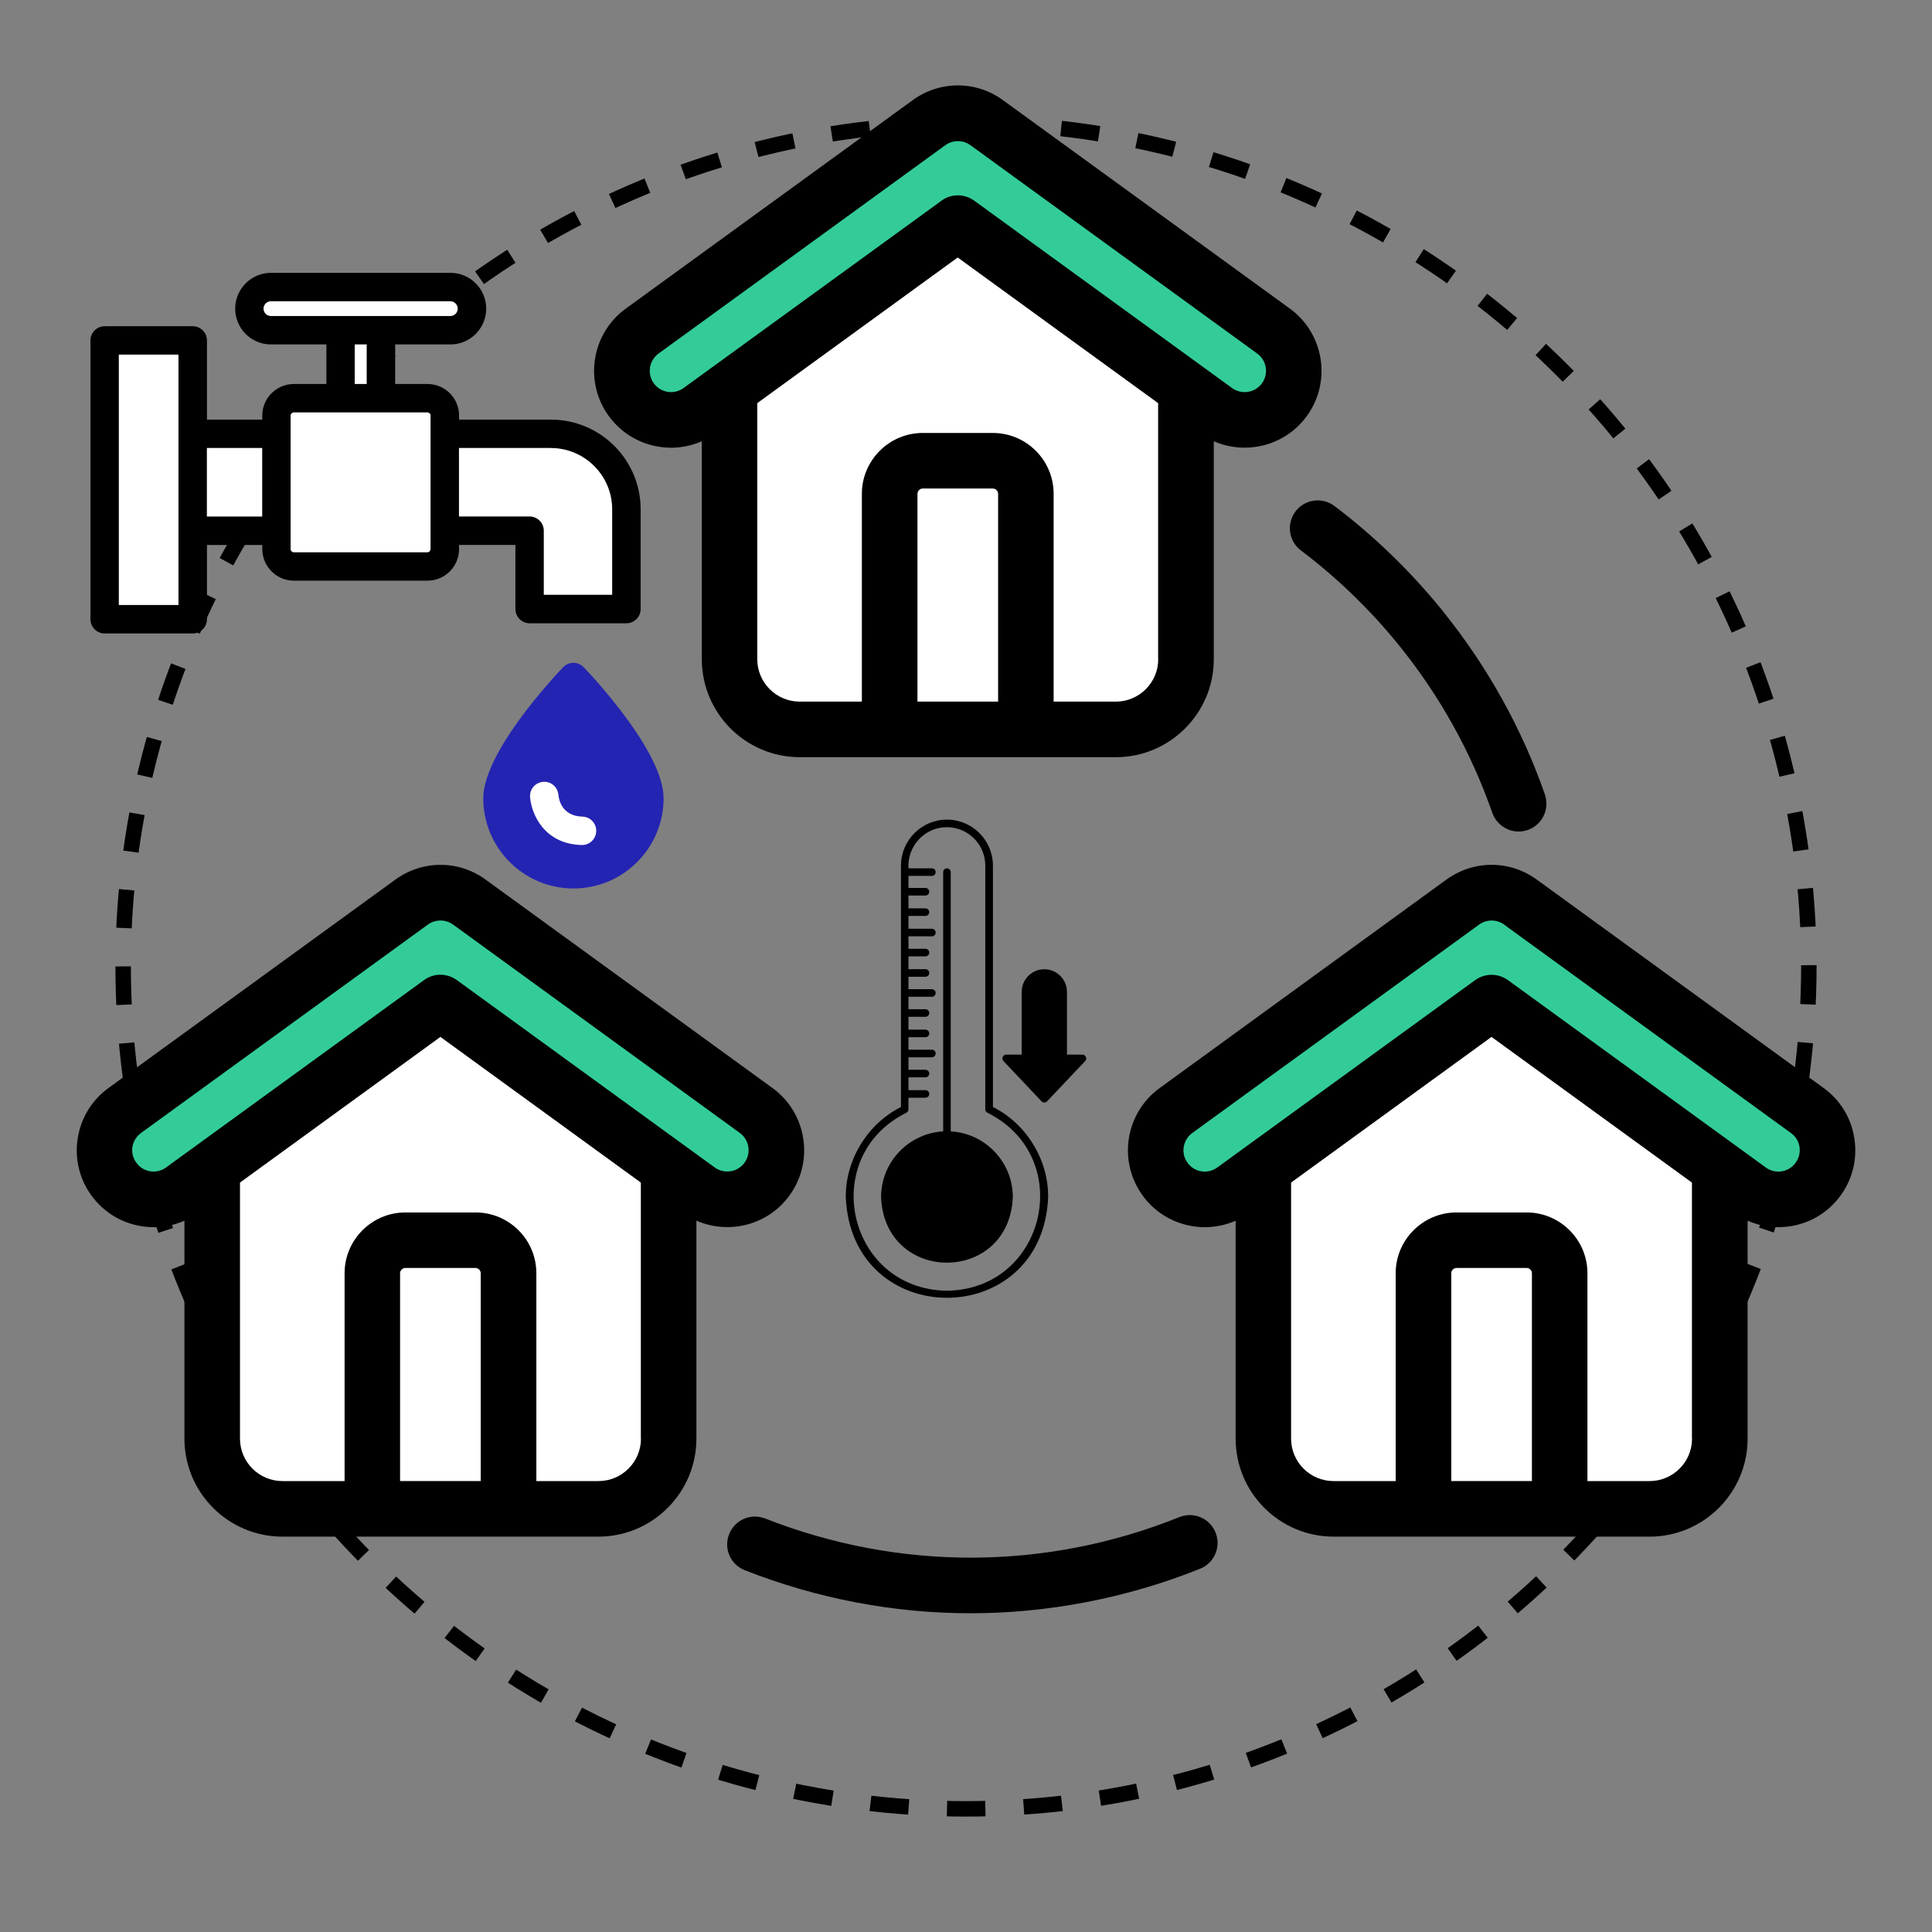 <?xml version="1.0" encoding="UTF-8"?>
<svg id="Capa_1" data-name="Capa 1" xmlns="http://www.w3.org/2000/svg" viewBox="0 0 500 500">
  <rect x="0" y="0" width="500" height="500" fill="#808080" stroke="none"/>
  <defs>
    <style>
      .cls-1 {
        fill: #2424b2;
      }

      .cls-2 {
        fill: none;
        stroke: #000;
        stroke-dasharray: 9.93 9.93;
        stroke-miterlimit: 10;
        stroke-width: 4px;
      }

      .cls-3, .cls-4 {
        fill: #fff;
      }

      .cls-4, .cls-5, .cls-6 {
        fill-rule: evenodd;
      }

      .cls-5 {
        fill: #3c9;
      }
    </style>
  </defs>
  <g>
    <path class="cls-6" d="M335.27,132.37c-2.38,3.18-1.78,7.68,1.4,10.08,9.29,7.01,17.77,15.19,25.19,24.31,10.65,13.12,18.83,27.8,24.35,43.61,1.06,2.97,3.86,4.83,6.83,4.83.76,0,1.57-.13,2.33-.4,2.97-1.03,4.84-3.82,4.84-6.8,0-.78-.13-1.58-.38-2.37-5.94-16.99-14.68-32.77-26-46.93-.25-.34-.55-.67-.81-1.02-8.14-10.01-17.47-19.01-27.65-26.72-3.18-2.39-7.72-1.77-10.1,1.4h0Z"/>
    <path class="cls-6" d="M314.58,396.61c-1.48-3.69-5.68-5.47-9.37-3.98-34.44,13.86-72.49,13.99-107.18.36-3.73-1.45-7.89.36-9.33,4.06-1.48,3.7.34,7.87,4.07,9.33,18.87,7.41,38.68,11.13,58.45,11.13s40.29-3.85,59.38-11.53c3.69-1.48,5.47-5.67,3.99-9.36h0Z"/>
  </g>
  <circle class="cls-2" cx="250" cy="250" r="218.13"/>
  <g>
    <g>
      <g>
        <path class="cls-4" d="M247.89,52.05l-59.07,42.92v75.71c0,10,8.18,18.18,18.18,18.18h81.79c10,0,18.18-8.18,18.18-18.18v-75.71l-59.07-42.92Z"/>
        <path class="cls-5" d="M181.11,106.35c-5.68,4.12-13.63,2.85-17.75-2.83-4.12-5.68-2.85-13.63,2.83-17.75l74.23-53.93c4.64-3.36,10.79-3.13,15.14.16l74.01,53.77c5.68,4.12,6.95,12.07,2.83,17.75-4.12,5.68-12.07,6.95-17.75,2.83l-66.77-48.51-66.77,48.51Z"/>
        <path class="cls-4" d="M256.96,119.34h-18.14c-4.7,0-8.55,3.85-8.55,8.55v60.97h35.24v-60.97c0-4.7-3.85-8.55-8.55-8.55Z"/>
      </g>
      <g>
        <path class="cls-4" d="M386.02,253.77l-59.07,42.92v75.71c0,10,8.18,18.18,18.18,18.18h81.79c10,0,18.18-8.18,18.18-18.18v-75.71l-59.07-42.92Z"/>
        <path class="cls-5" d="M319.25,308.07c-5.68,4.12-13.63,2.85-17.75-2.83-4.12-5.68-2.85-13.63,2.83-17.75l74.23-53.93c4.64-3.36,10.79-3.13,15.14.16l74.01,53.77c5.68,4.12,6.95,12.07,2.83,17.75-4.12,5.68-12.07,6.95-17.75,2.83l-66.77-48.51-66.77,48.51Z"/>
        <path class="cls-4" d="M395.09,321.05h-18.14c-4.7,0-8.55,3.85-8.55,8.55v60.97h35.24v-60.97c0-4.7-3.85-8.55-8.55-8.55h0Z"/>
      </g>
      <g>
        <path class="cls-4" d="M113.98,253.77l-59.07,42.92v75.71c0,10,8.18,18.18,18.18,18.18h81.79c10,0,18.18-8.18,18.18-18.18v-75.71l-59.07-42.92Z"/>
        <path class="cls-5" d="M47.2,308.07c-5.68,4.12-13.63,2.85-17.75-2.83-4.12-5.68-2.85-13.63,2.83-17.75l74.23-53.93c4.64-3.36,10.79-3.13,15.14.16l74.01,53.77c5.68,4.12,6.95,12.07,2.83,17.75s-12.07,6.95-17.75,2.83l-66.77-48.51-66.77,48.51Z"/>
        <path class="cls-4" d="M123.05,321.05h-18.14c-4.7,0-8.55,3.85-8.55,8.55v60.97h35.24v-60.97c0-4.7-3.85-8.55-8.55-8.55Z"/>
      </g>
    </g>
    <path class="cls-6" d="M165.85,372.31v-66.26l-51.87-37.7-51.87,37.7v66.26c0,6.06,4.92,10.99,10.99,10.99h16.08v-53.78c0-8.68,7.08-15.74,15.74-15.74h18.15c8.7,0,15.74,7.06,15.74,15.74v53.78h16.08c6.07,0,10.99-4.92,10.99-10.99h0ZM124.41,329.51v53.78h-20.87v-53.78c0-.74.64-1.36,1.36-1.36h18.15c.72,0,1.36.62,1.36,1.36ZM42.97,302.15c-1.19.86-2.63,1.2-4.07.98-1.48-.23-2.76-1.02-3.61-2.21-.89-1.2-1.23-2.65-1.02-4.11.25-1.46,1.06-2.74,2.25-3.61l74.23-53.93c1.95-1.41,4.67-1.38,6.57.06.04.04.08.06.13.09l74.01,53.78c2.46,1.78,3.01,5.24,1.23,7.71-.89,1.19-2.16,1.98-3.61,2.21-1.44.22-2.93-.12-4.11-.98l-66.76-48.51c-1.27-.91-2.76-1.37-4.24-1.37s-2.97.46-4.2,1.37l-66.8,48.51ZM180.23,315.91v56.4c0,13.99-11.37,25.37-25.36,25.37h-81.78c-14,0-25.36-11.38-25.36-25.37v-56.39c-2.5,1.1-5.17,1.67-7.93,1.67-1.06,0-2.12-.08-3.18-.25-5.26-.84-9.84-3.67-12.98-7.97-3.1-4.3-4.37-9.57-3.52-14.82.85-5.25,3.65-9.87,7.97-12.98l74.23-53.93c7.13-5.17,16.63-5.08,23.63.2l73.97,53.74c8.86,6.43,10.86,18.9,4.41,27.79-5.56,7.7-15.69,10.21-24.09,6.54h0ZM465.72,296.81c-.25-1.46-1.02-2.74-2.25-3.6l-74.02-53.78s-.08-.05-.08-.09c-1.95-1.45-4.62-1.48-6.57-.06l-74.23,53.93c-2.46,1.79-3.05,5.25-1.23,7.72.85,1.19,2.12,1.98,3.56,2.21,1.48.22,2.93-.12,4.11-.98l66.76-48.51c1.27-.91,2.76-1.37,4.24-1.37s2.97.45,4.24,1.37l66.76,48.51c1.19.86,2.63,1.2,4.07.98,1.48-.23,2.76-1.02,3.61-2.21.89-1.2,1.23-2.65,1.02-4.11h0ZM437.9,372.31c0,6.06-4.92,10.99-10.99,10.99h-16.08v-53.78c0-8.68-7.08-15.74-15.74-15.74h-18.15c-8.65,0-15.74,7.06-15.74,15.74v53.78h-16.08c-6.06,0-10.99-4.92-10.99-10.99v-66.26l51.87-37.7,51.87,37.7v66.26ZM396.46,329.51c0-.74-.64-1.36-1.36-1.36h-18.15c-.72,0-1.36.62-1.36,1.36v53.78h20.87v-53.78ZM476.37,309.37c-3.14,4.31-7.72,7.14-12.98,7.97-3.82.61-7.63.1-11.11-1.42v56.39c0,13.99-11.37,25.37-25.36,25.37h-81.78c-14,0-25.36-11.38-25.36-25.37v-56.39c-2.5,1.1-5.22,1.67-7.93,1.67-1.06,0-2.12-.08-3.18-.25-5.26-.84-9.88-3.67-12.98-7.97-6.45-8.89-4.45-21.37,4.45-27.8l74.18-53.93c7.17-5.17,16.63-5.09,23.67.2l73.97,53.74c4.28,3.11,7.13,7.72,7.93,12.98.85,5.25-.42,10.51-3.52,14.81h0ZM169.2,99.2c1.78,2.46,5.22,3.02,7.68,1.24l66.8-48.51c1.23-.92,2.71-1.37,4.2-1.37s2.97.46,4.24,1.37l66.76,48.51c2.46,1.78,5.94,1.22,7.72-1.24,1.78-2.46,1.23-5.92-1.23-7.7l-74.01-53.77s-.08-.06-.13-.09c-1.91-1.46-4.62-1.48-6.57-.07l-74.23,53.93c-2.46,1.79-3.01,5.25-1.23,7.71h0ZM299.75,170.6c0,6.05-4.92,10.98-10.99,10.98h-16.08v-53.78c0-8.68-7.04-15.75-15.74-15.75h-18.15c-8.65,0-15.74,7.07-15.74,15.75v53.78h-16.08c-6.06,0-10.99-4.92-10.99-10.98v-66.27l51.87-37.69,51.87,37.69v66.27h0ZM258.31,127.79c0-.73-.64-1.36-1.36-1.36h-18.15c-.72,0-1.36.63-1.36,1.36v53.78h20.87v-53.78ZM157.53,107.65c-6.45-8.89-4.45-21.36,4.45-27.8l74.23-53.93c7.13-5.17,16.63-5.08,23.63.2l73.97,53.74c8.86,6.43,10.86,18.9,4.41,27.79-5.56,7.7-15.69,10.21-24.09,6.55v56.4c0,13.98-11.37,25.36-25.36,25.36h-81.78c-14,0-25.36-11.38-25.36-25.36v-56.4c-2.55,1.11-5.26,1.67-7.93,1.67-6.19,0-12.26-2.85-16.16-8.22h0Z"/>
  </g>
  <g>
    <g>
      <path class="cls-3" d="M162.65,131.97v-.29c0-11.01-8.93-19.93-19.93-19.93h-26.74v26.84h20.81v19.84h26.26v-26.45h-.39Z"/>
      <polygon class="cls-3" points="98.85 84.71 119.86 84.71 119.86 74.21 65.6 74.21 65.6 84.71 88.35 84.71 88.35 103.18 71.24 103.18 71.24 113.69 50.82 113.69 50.82 88.01 26.9 88.01 26.9 160.17 50.82 160.17 50.82 137.8 71.24 137.8 71.24 145.78 115.39 145.78 115.39 103.18 98.85 103.18 98.85 84.71"/>
    </g>
    <path class="cls-1" d="M147.22,175.18s-42,38.13,2.68,51.53c0,0,45.28-10.13-2.68-51.53Z"/>
    <g>
      <path d="M118.79,142.07v-1.05h14.6v16.6c0,2.03,1.65,3.68,3.68,3.68h25.05c2.03,0,3.68-1.65,3.68-3.68v-25.81c0-12.8-10.41-23.21-23.21-23.21h-23.78v-1.07c0-4.5-3.67-8.15-8.18-8.15h-8.36v-10.24h14.3c5.11,0,9.26-4.15,9.26-9.26s-4.15-9.27-9.26-9.27h-46.44c-5.11,0-9.26,4.16-9.26,9.27s4.15,9.26,9.26,9.26h14.34v10.24h-8.41c-4.51,0-8.18,3.66-8.18,8.15v1.07h-14.32v-20.49c0-2.03-1.65-3.68-3.68-3.68h-22.79c-2.03,0-3.68,1.65-3.68,3.68v72.15c0,2.03,1.65,3.68,3.68,3.68h22.79c2.03,0,3.68-1.65,3.68-3.68v-19.22h14.32v1.04c0,4.52,3.67,8.2,8.18,8.2h34.57c4.51,0,8.18-3.68,8.18-8.2h0ZM46.19,156.58h-15.44v-64.8h15.44v64.8h0ZM67.86,133.68h-14.32v-17.74h14.32v17.74ZM142.57,115.95c8.74,0,15.86,7.12,15.86,15.86v22.13h-17.7v-16.6c0-2.03-1.65-3.68-3.68-3.68h-18.27v-17.72h23.79ZM68.2,79.88c0-1.05.86-1.92,1.91-1.92h46.44c1.04,0,1.91.87,1.91,1.92s-.87,1.91-1.91,1.91h-46.44c-1.05,0-1.91-.86-1.91-1.91ZM91.8,89.14h3.1v10.24h-3.1v-10.24ZM75.21,142.08v-34.55c0-.43.38-.8.83-.8h12.04s.03,0,.04,0h10.45s.03,0,.04,0h11.99c.45,0,.83.37.83.8v34.55c0,.46-.38.85-.83.85h-34.57c-.45,0-.83-.39-.83-.85h0Z"/>
      <g>
        <path class="cls-1" d="M151.05,172.67c-.69-.72-1.65-1.14-2.65-1.14h0c-1,0-1.96.41-2.65,1.14-2.12,2.21-20.68,21.95-20.68,33.93,0,12.87,10.47,23.34,23.34,23.34s23.33-10.47,23.33-23.34c0-11.99-18.56-31.73-20.68-33.93ZM148.39,222.6c-8.81,0-15.99-7.17-15.99-15.99,0-6.03,8.93-18.06,15.99-25.97,7.05,7.91,15.98,19.94,15.98,25.97,0,8.81-7.17,15.99-15.98,15.99Z"/>
        <path class="cls-3" d="M144.51,205.7h0c-.17-2-1.9-3.53-3.94-3.36-2.03.15-3.54,1.92-3.39,3.94.31,4.18,3.51,12.16,13.35,12.41h.1c1.98,0,3.62-1.58,3.67-3.58.06-2.03-1.55-3.72-3.58-3.77-5.26-.14-6.09-4.35-6.21-5.65Z"/>
      </g>
    </g>
  </g>
  <path d="M256.97,286.49v-62.47c0-6.56-5.34-11.9-11.9-11.9s-11.9,5.34-11.9,11.9v62.47c-8.63,4.33-14.37,13.64-14.28,23.33,1.44,34.73,50.93,34.73,52.37,0,.09-9.69-5.65-19-14.28-23.33h0ZM245.06,334.04c-25.73-.35-33.46-34.62-10.5-46.06.34-.16.55-.51.55-.88v-3.01h4.4c.54,0,.98-.44.98-.98s-.44-.98-.98-.98h-4.4v-3.32h4.4c.54,0,.98-.44.98-.98s-.44-.98-.98-.98h-4.4v-3.23h6.06c.54,0,.98-.44.98-.98s-.44-.98-.98-.98h-6.06v-3.23h4.4c.54,0,.98-.44.98-.98s-.44-.98-.98-.98h-4.4v-3.32h4.4c.54,0,.98-.44.98-.98s-.44-.98-.98-.98h-4.4v-3.23h6.06c.54,0,.98-.44.98-.98s-.44-.98-.98-.98h-6.06v-3.22h4.4c.54,0,.98-.44.98-.98s-.44-.98-.98-.98h-4.4v-3.32h4.4c.54,0,.98-.44.98-.98s-.44-.98-.98-.98h-4.4v-3.22h6.06c.54,0,.98-.44.98-.98s-.44-.98-.98-.98h-6.06v-3.32h4.4c.54,0,.98-.44.98-.98s-.44-.98-.98-.98h-4.4v-3.32h4.4c.54,0,.98-.44.98-.98s-.44-.98-.98-.98h-4.4v-3.13h6.06c.54,0,.98-.44.98-.98s-.44-.98-.98-.98h-6.06c-.35-5.71,4.18-10.66,9.94-10.64,5.48,0,9.94,4.46,9.94,9.94v63.08c0,.38.22.72.56.88,22.96,11.43,15.22,45.73-10.5,46.06h0ZM262.11,309.82c-.93,22.61-33.16,22.61-34.09,0,0-9.07,7.12-16.51,16.07-17.02v-67.1c0-.54.44-.98.98-.98s.98.44.98.98v67.1c8.95.51,16.07,7.94,16.07,17.02ZM280.85,274.59l-9.87,10.44c-.37.4-1.06.4-1.42,0l-9.87-10.44c-.27-.28-.34-.7-.19-1.06.16-.36.51-.59.9-.59h4.01v-16.24c0-3.23,2.63-5.86,5.86-5.86s5.86,2.63,5.86,5.86v16.24h4.01c.84-.02,1.3,1.06.71,1.65Z"/>
</svg>